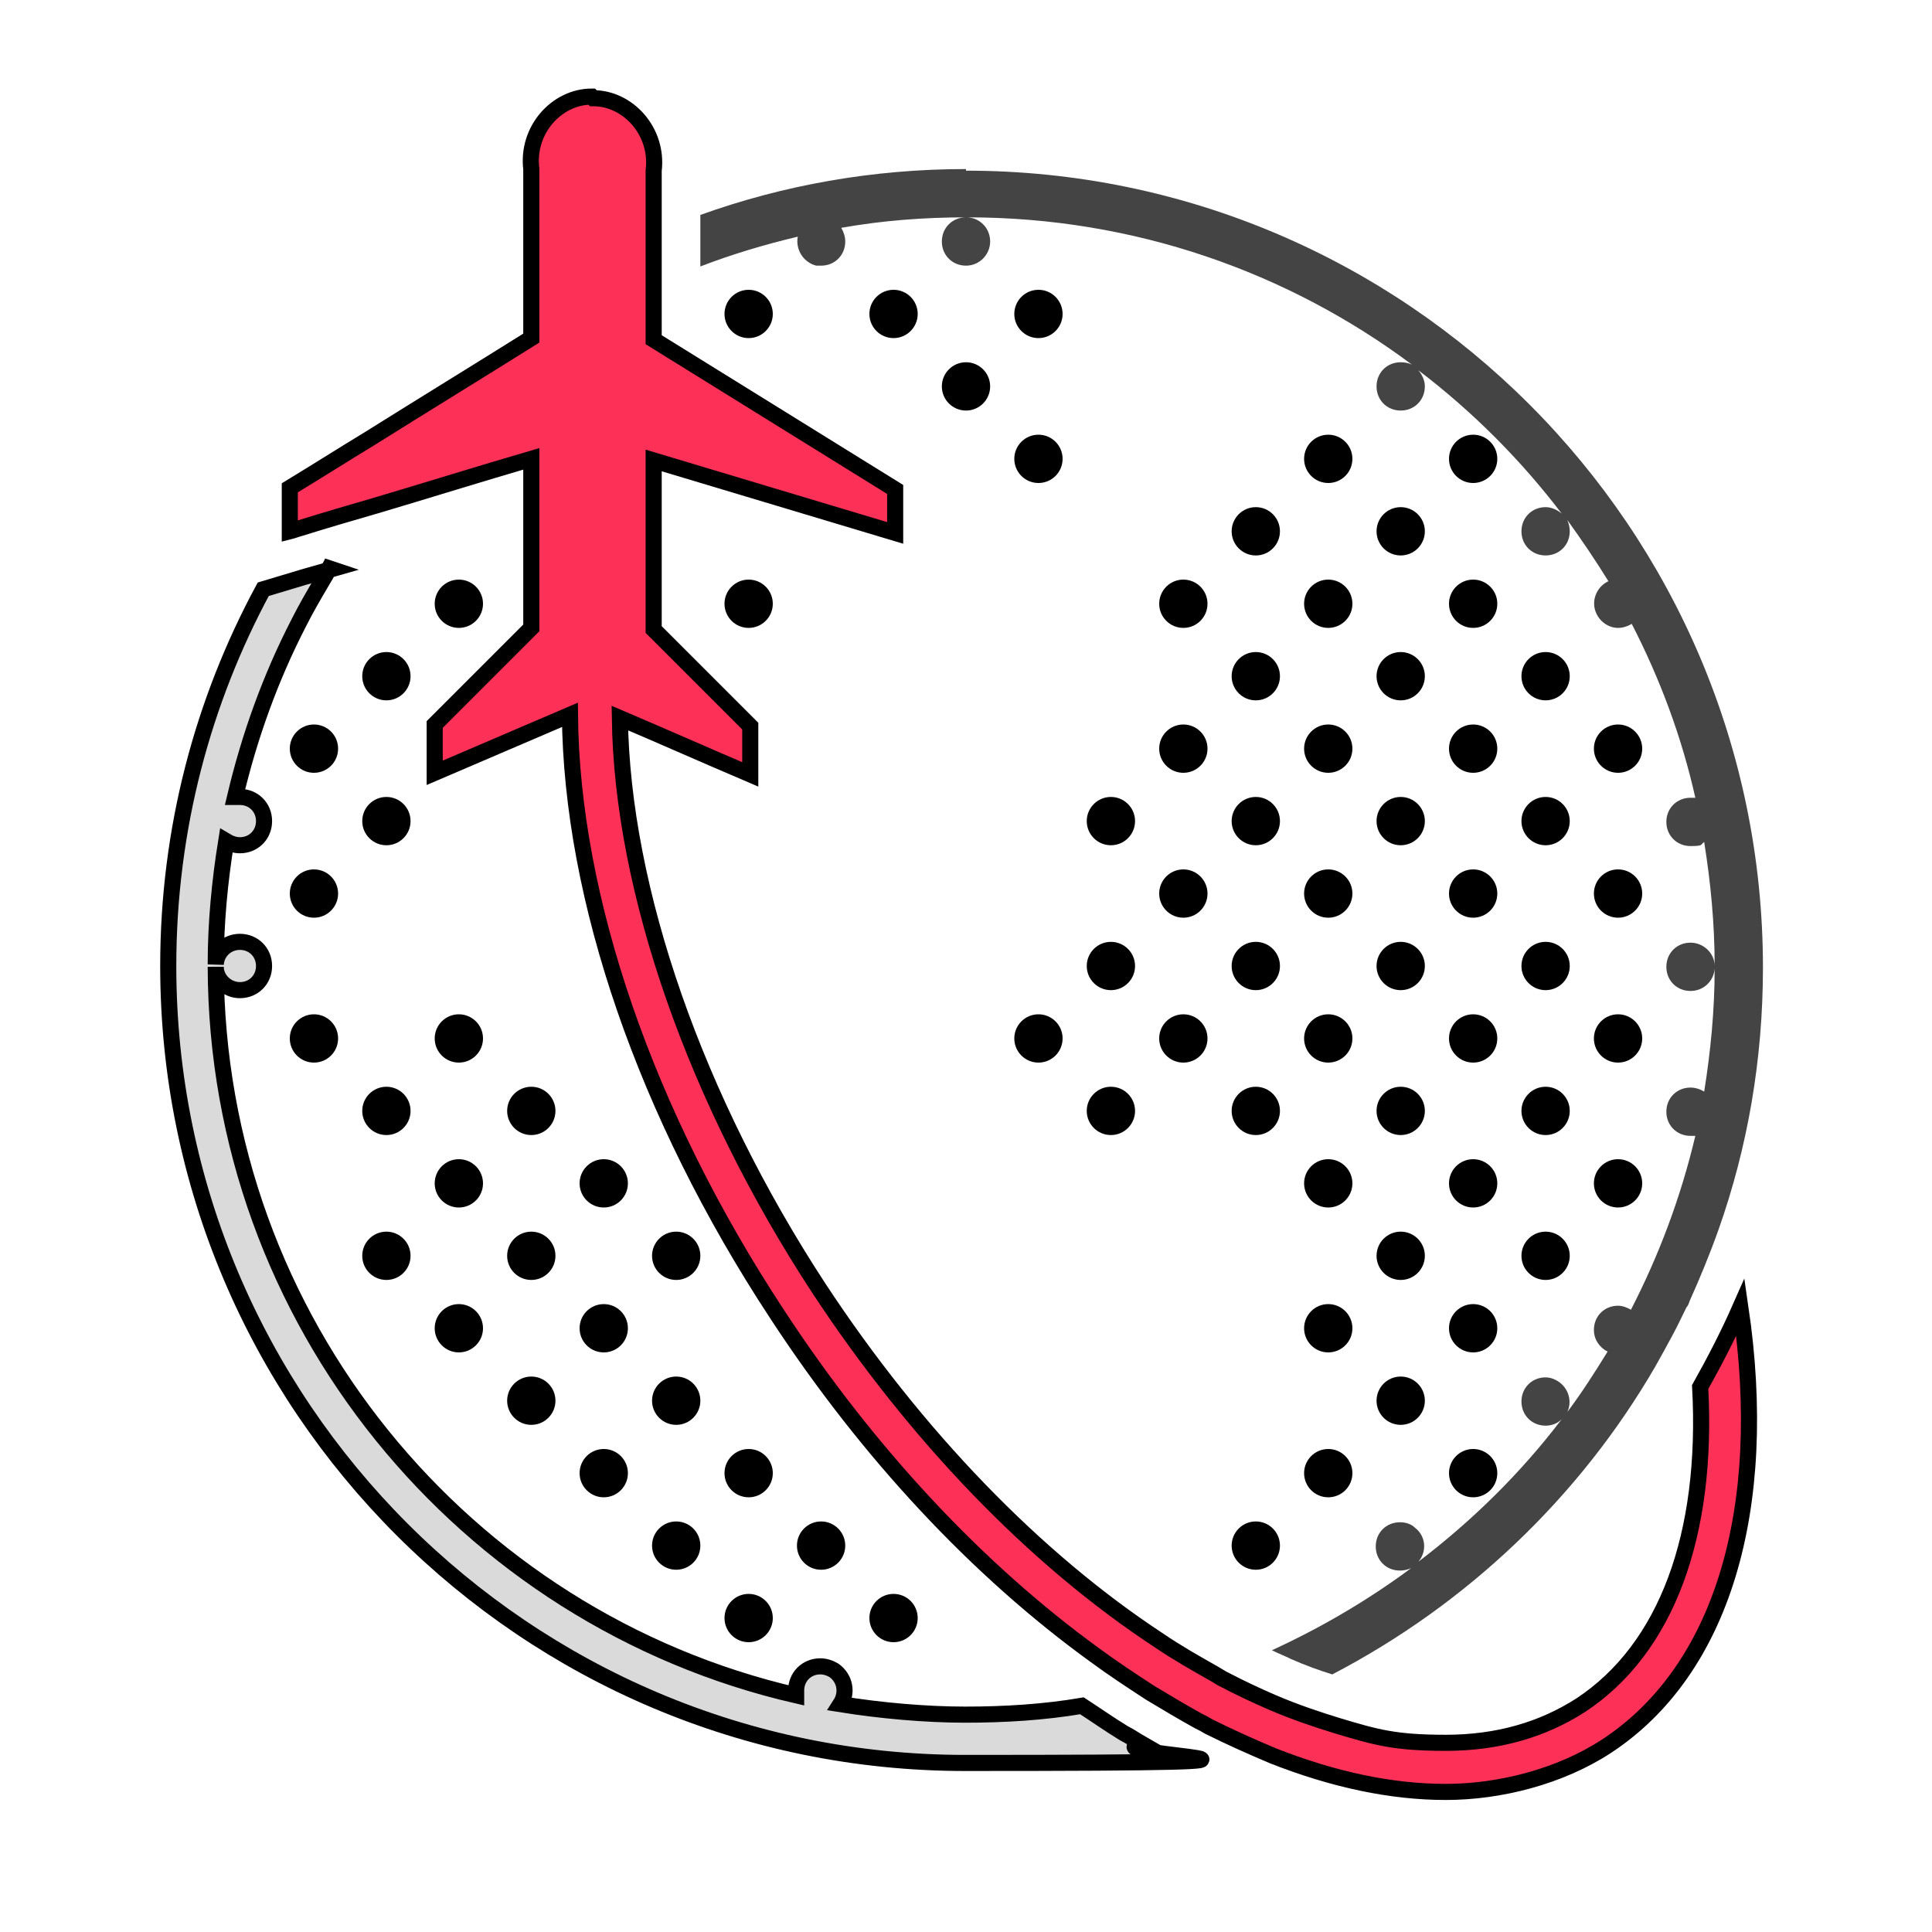 <?xml version="1.0" encoding="UTF-8"?>
<svg xmlns="http://www.w3.org/2000/svg" version="1.1" viewBox="0 0 240 240">
  <defs>
    <style>
      .cls-1 {
        fill: #fd3158;
      }

      .cls-1, .cls-2 {
        stroke: #000;
        stroke-miterlimit: 10;
        stroke-width: 2px;
      }

      .cls-2 {
        fill: #dadada;
      }

      .cls-3 {
        fill: #444;
      }
    </style>
  </defs>
  <!-- Generator: Adobe Illustrator 28.6.0, SVG Export Plug-In . SVG Version: 1.2.0 Build 709)  -->
  <g>
    <g id="_レイヤー_1" data-name="レイヤー_1">
      <path class="cls-1" d="M73.5,12c-4.3,0-8.1,4.1-7.5,9v21c-6.7,4.2-13.4,8.3-20.1,12.5-3.3,2-6.6,4.1-9.9,6.1v5.4c.4-.1.9-.3,1.3-.4,3.2-1,6.3-1.9,9.4-2.8,6.4-1.9,12.8-3.9,19.3-5.8v21l-12,12v6c5.6-2.4,11.2-4.8,16.8-7.2.2,22.8,9.4,49.6,25.7,74.4,11.3,17.3,25,31.9,39.5,42.4,2.3,1.7,4.6,3.2,6.9,4.7,2,1.2,4,2.4,6,3.5.4.2.8.4,1.3.7,2.6,1.3,5.3,2.5,7.9,3.6,7.6,3,14.8,4.5,21.5,4.5s14.2-1.9,20-5.7c14.3-9.4,20.3-29.4,16.6-54.5-1.5,3.4-3.2,6.7-5,9.9,1,18.4-4.2,32.5-14.8,39.5-4.8,3.1-10.4,4.7-16.8,4.7s-8.7-.7-13.4-2.1c-2.6-.8-5.3-1.7-8.1-2.9-2.1-.9-4.2-1.9-6.3-3-.3-.2-.7-.4-1-.6-2.3-1.3-4.6-2.6-6.8-4.1-15.4-10.1-30.2-25.4-42.3-43.8-15.3-23.4-24.4-49.4-24.7-70.8,5.4,2.3,10.8,4.7,16.2,7v-6l-12-12v-21c10,3,20,6,30,9v-5.4c-10-6.2-20-12.4-30-18.6v-21c.6-4.9-3.2-9-7.5-9Z"/>
      <path class="cls-3" d="M120,21c-11.6,0-22.7,2-33,5.7v6.4c3.9-1.5,7.9-2.7,12.1-3.7-.3,1.6.7,3.2,2.3,3.6.2,0,.4,0,.6,0,1.7,0,3-1.3,3-3,0-.6-.2-1.2-.5-1.7,5.1-.9,10.2-1.3,15.5-1.3-1.7,0-3,1.3-3,3s1.3,3,3,3c1.7,0,3-1.4,3-3,0-1.6-1.2-2.9-2.8-3,20.7,0,39.8,6.8,55.2,18.3-.4-.2-.9-.3-1.4-.3-1.7,0-3,1.3-3,3s1.3,3,3,3c1.7,0,3-1.3,3-3,0-.7-.3-1.4-.8-2,6.7,5.1,12.7,11.1,17.8,17.8-.6-.5-1.3-.8-2-.8-1.7,0-3,1.3-3,3s1.3,3,3,3c1.7,0,3-1.3,3-3,0-.5-.1-.9-.3-1.4,1.8,2.5,3.5,5,5.1,7.6-1.5.7-2.2,2.5-1.5,4,.5,1.1,1.6,1.8,2.7,1.8.6,0,1.2-.2,1.7-.5,3.5,6.8,6.2,14,7.9,21.6-.2,0-.4,0-.6,0-1.7,0-3,1.3-3,3s1.3,3,3,3,1.2-.2,1.7-.5c.8,5,1.3,10.1,1.3,15.4,0-1.6-1.4-2.9-3-2.9-1.7,0-3,1.3-3,3s1.3,3,3,3c1.6,0,2.9-1.2,3-2.8,0,5.2-.5,10.3-1.3,15.3-.5-.3-1.1-.5-1.7-.5-1.7,0-3,1.3-3,3s1.3,3,3,3c.2,0,.4,0,.6,0-1.8,7.6-4.5,14.8-8,21.6-.5-.3-1.1-.5-1.6-.5-1.7,0-3,1.3-3,3,0,1.2.7,2.2,1.7,2.7-1.6,2.6-3.2,5.1-5,7.5.7-1.5,0-3.3-1.5-4-.4-.2-.8-.3-1.2-.3-1.7,0-3,1.3-3,3s1.3,3,3,3c.8,0,1.5-.3,2-.8-5.1,6.7-11.1,12.6-17.8,17.7,1.1-1.3.9-3.2-.4-4.2-.5-.5-1.2-.7-1.9-.7-1.7,0-3,1.3-3,3s1.3,3,3,3c.5,0,.9-.1,1.4-.3-5.4,4-11.2,7.4-17.3,10.2.8.4,1.6.7,2.4,1.1,1.8.8,3.5,1.4,5.1,1.9,16.7-8.7,30.7-22,40.1-38.2.8-1.4,1.5-2.7,2.2-4,.6-1.1,1.1-2.2,1.7-3.4.2-.2.3-.5.4-.8,1.3-2.9,2.5-5.8,3.6-8.9,3.6-10.2,5.5-21.1,5.5-32.5,0-54.6-44.4-99-99-99Z"/>
      <circle cx="93" cy="39" r="3"/>
      <circle cx="111" cy="39" r="3"/>
      <circle cx="129" cy="39" r="3"/>
      <circle cx="120" cy="48" r="3"/>
      <circle cx="129" cy="57" r="3"/>
      <circle cx="165" cy="57" r="3"/>
      <circle cx="183" cy="57" r="3"/>
      <circle cx="156" cy="66" r="3"/>
      <circle cx="174" cy="66" r="3"/>
      <path class="cls-2" d="M41.2,70.7l-3.5,1-5,1.5c-7.5,13.9-11.8,29.8-11.8,46.8,0,54.6,44.4,99,99,99s14.9-.8,21.9-2.4c-.7-.4-1.4-.9-2.2-1.3-1.8-1.1-3.5-2.3-5.2-3.4-4.7.8-9.6,1.1-14.5,1.1s-10.5-.5-15.5-1.3c.9-1.4.6-3.2-.8-4.2-.5-.3-1.1-.5-1.7-.5-1.7,0-3,1.3-3,3,0,.2,0,.4,0,.6-41.2-9.5-72-46.5-72.1-90.5,0,1.6,1.4,2.9,3,2.9,1.7,0,3-1.3,3-3s-1.3-3-3-3c-1.6,0-2.9,1.2-3,2.8,0-5.2.5-10.3,1.3-15.3.5.3,1.1.5,1.7.5,1.7,0,3-1.3,3-3s-1.3-3-3-3c-.2,0-.4,0-.6,0,1.8-7.6,4.4-14.8,7.9-21.6.9-1.8,1.9-3.5,2.9-5.2.3-.5.6-1,.9-1.6Z"/>
      <circle cx="57" cy="75" r="3"/>
      <circle cx="93" cy="75" r="3"/>
      <circle cx="147" cy="75" r="3"/>
      <circle cx="165" cy="75" r="3"/>
      <circle cx="183" cy="75" r="3"/>
      <circle cx="48" cy="84" r="3"/>
      <circle cx="156" cy="84" r="3"/>
      <circle cx="174" cy="84" r="3"/>
      <circle cx="192" cy="84" r="3"/>
      <circle cx="39" cy="93" r="3"/>
      <circle cx="147" cy="93" r="3"/>
      <circle cx="165" cy="93" r="3"/>
      <circle cx="183" cy="93" r="3"/>
      <circle cx="201" cy="93" r="3"/>
      <circle cx="48" cy="102" r="3"/>
      <circle cx="138" cy="102" r="3"/>
      <circle cx="156" cy="102" r="3"/>
      <circle cx="174" cy="102" r="3"/>
      <circle cx="192" cy="102" r="3"/>
      <circle cx="39" cy="111" r="3"/>
      <circle cx="147" cy="111" r="3"/>
      <circle cx="165" cy="111" r="3"/>
      <circle cx="183" cy="111" r="3"/>
      <circle cx="201" cy="111" r="3"/>
      <circle cx="138" cy="120" r="3"/>
      <circle cx="156" cy="120" r="3"/>
      <circle cx="174" cy="120" r="3"/>
      <circle cx="192" cy="120" r="3"/>
      <circle cx="39" cy="129" r="3"/>
      <circle cx="57" cy="129" r="3"/>
      <circle cx="129" cy="129" r="3"/>
      <circle cx="147" cy="129" r="3"/>
      <circle cx="165" cy="129" r="3"/>
      <circle cx="183" cy="129" r="3"/>
      <circle cx="201" cy="129" r="3"/>
      <circle cx="48" cy="138" r="3"/>
      <circle cx="66" cy="138" r="3"/>
      <circle cx="138" cy="138" r="3"/>
      <circle cx="156" cy="138" r="3"/>
      <circle cx="174" cy="138" r="3"/>
      <circle cx="192" cy="138" r="3"/>
      <circle cx="57" cy="147" r="3"/>
      <circle cx="75" cy="147" r="3"/>
      <circle cx="165" cy="147" r="3"/>
      <circle cx="183" cy="147" r="3"/>
      <circle cx="201" cy="147" r="3"/>
      <circle cx="48" cy="156" r="3"/>
      <circle cx="66" cy="156" r="3"/>
      <circle cx="84" cy="156" r="3"/>
      <circle cx="174" cy="156" r="3"/>
      <circle cx="192" cy="156" r="3"/>
      <circle cx="57" cy="165" r="3"/>
      <circle cx="75" cy="165" r="3"/>
      <circle cx="165" cy="165" r="3"/>
      <circle cx="183" cy="165" r="3"/>
      <circle cx="66" cy="174" r="3"/>
      <circle cx="84" cy="174" r="3"/>
      <circle cx="174" cy="174" r="3"/>
      <circle cx="75" cy="183" r="3"/>
      <circle cx="93" cy="183" r="3"/>
      <circle cx="165" cy="183" r="3"/>
      <circle cx="183" cy="183" r="3"/>
      <circle cx="84" cy="192" r="3"/>
      <circle cx="102" cy="192" r="3"/>
      <circle cx="156" cy="192" r="3"/>
      <circle cx="93" cy="201" r="3"/>
      <circle cx="111" cy="201" r="3"/>
    </g>
  </g>
</svg>